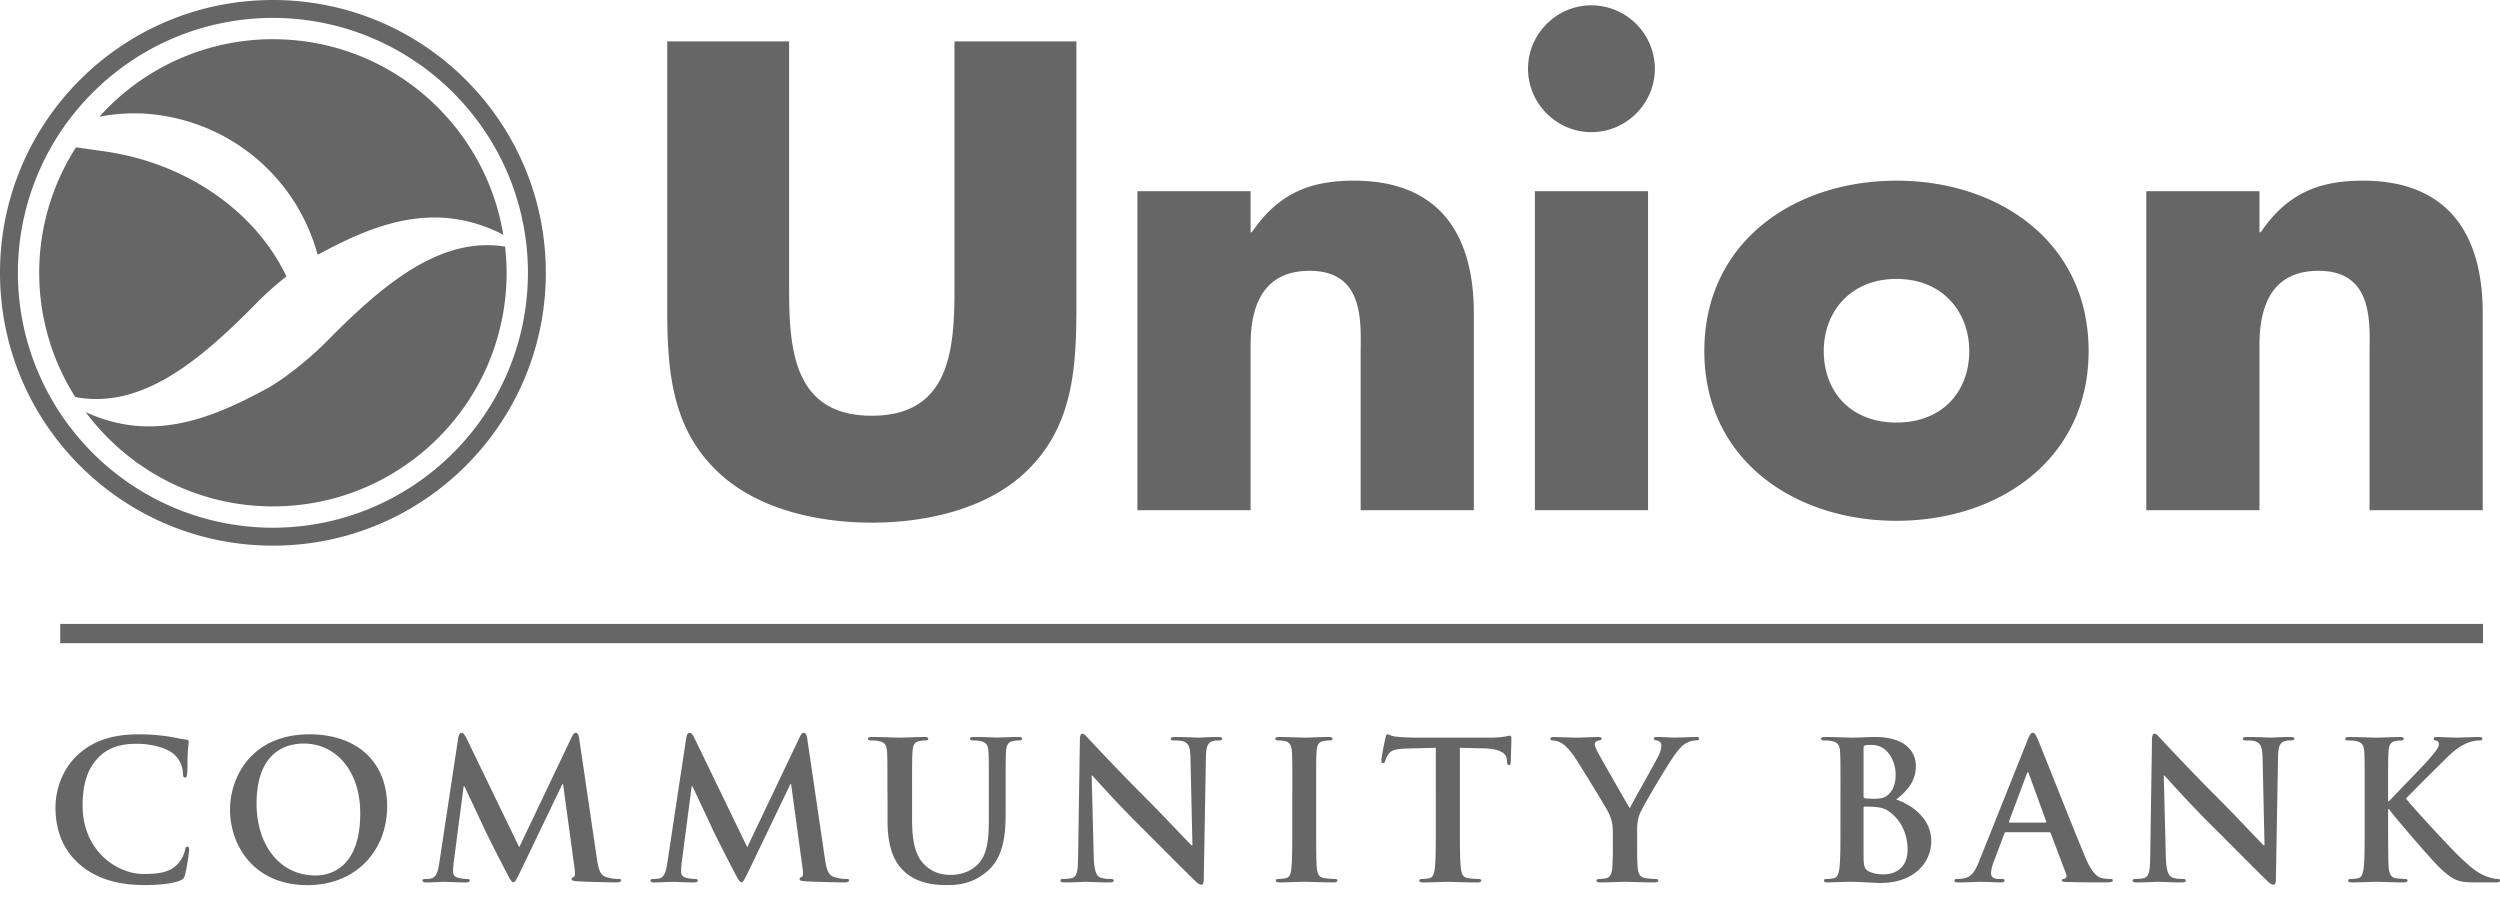 <svg version="1.1" id="Layer_1" xmlns="http://www.w3.org/2000/svg" x="0" y="0" viewBox="0 0 100 36.488" xml:space="preserve"><style>.st0{fill:#666}</style><path class="st0" d="M6.404 4.611a7.649 7.649 0 016.301 5.582c2.3-1.25 4.646-2.151 7.291-.873.051.027.091.052.136.077-.725-4.438-4.569-7.829-9.215-7.829A9.315 9.315 0 003.975 4.67a7.115 7.115 0 012.429-.059zm3.919 7.45c.301-.304.711-.669 1.132-1.005-1.201-2.533-3.908-4.519-7.275-5.001l-1.139-.163a9.287 9.287 0 00-.031 9.989c.042.007.08.012.13.023 2.627.421 4.927-1.543 7.183-3.843zm9.879-2.197c-.016-.003-.027-.003-.043-.007-2.605-.39-4.892 1.565-7.137 3.845-.609.617-1.668 1.475-2.361 1.849-2.287 1.239-4.618 2.145-7.239.929 1.704 2.287 4.421 3.776 7.494 3.776 5.163 0 9.348-4.185 9.348-9.345 0-.354-.023-.702-.062-1.047z"/><path class="st0" d="M0 10.911C0 4.884 4.888 0 10.916 0c6.03 0 10.917 4.884 10.917 10.911 0 6.026-4.887 10.915-10.917 10.915C4.888 21.826 0 16.937 0 10.911zm.715 0c.01 5.63 4.569 10.188 10.201 10.198 5.634-.01 10.192-4.568 10.202-10.198C21.108 5.28 16.551.726 10.916.716 5.283.726.726 5.28.715 10.911zm2.458 23.654c-.754-.662-.954-1.522-.954-2.269 0-.523.162-1.431.9-2.108.554-.508 1.285-.815 2.431-.815.477 0 .761.03 1.115.077.292.039.539.108.77.131.085.008.115.045.115.091 0 .062-.023.154-.039.424-.016.254-.008.677-.023.83-.007.115-.023.178-.092.178-.061 0-.077-.062-.077-.169a1.1 1.1 0 00-.3-.708c-.254-.269-.854-.476-1.561-.476-.67 0-1.108.169-1.446.476-.562.516-.708 1.246-.708 1.992 0 1.831 1.393 2.739 2.424 2.739.684 0 1.1-.077 1.408-.431.131-.146.231-.37.261-.508.023-.123.039-.154.1-.154.054 0 .069.054.069.115 0 .092-.092.762-.169 1.023-.038.131-.069.169-.2.223-.307.124-.892.177-1.385.177-1.054.001-1.94-.23-2.639-.838zm6.028-2.176c0-1.316.869-3.016 3.177-3.016 1.916 0 3.108 1.116 3.108 2.878 0 1.761-1.231 3.154-3.185 3.154-2.207-.001-3.1-1.655-3.1-3.016zm5.209.146c0-1.724-.993-2.793-2.254-2.793-.885 0-1.893.492-1.893 2.408 0 1.6.885 2.869 2.362 2.869.538 0 1.785-.261 1.785-2.484zm3.92-3.024c.023-.131.069-.2.131-.2.061 0 .108.038.208.238l2.1 4.34 2.093-4.393c.061-.124.1-.185.169-.185s.116.078.138.238l.7 4.755c.069.485.146.708.377.777.223.069.377.077.477.077.069 0 .123.007.123.054 0 .061-.092.085-.2.085-.192 0-1.254-.024-1.561-.046-.177-.015-.223-.039-.223-.085 0-.038.03-.062.084-.084.046-.016.069-.116.039-.33l-.462-3.386h-.03l-1.677 3.493c-.177.361-.215.431-.285.431-.069 0-.146-.154-.269-.385a66.2 66.2 0 01-.885-1.746c-.069-.162-.531-1.132-.8-1.708h-.031l-.4 3.062a2.917 2.917 0 00-.023.361c0 .146.1.216.231.246.139.031.246.039.323.039.062 0 .115.015.115.054 0 .069-.069.085-.184.085-.323 0-.669-.024-.808-.024-.146 0-.515.024-.762.024-.077 0-.138-.016-.138-.085 0-.038.046-.054.123-.054.061 0 .115 0 .231-.023.215-.046.277-.346.316-.608l.76-5.017zm9.121 0c.023-.131.069-.2.131-.2.061 0 .108.038.208.238l2.1 4.34 2.093-4.393c.061-.124.1-.185.169-.185s.115.078.138.238l.7 4.755c.069.485.146.708.377.777.223.069.377.077.477.077.069 0 .123.007.123.054 0 .061-.092.085-.2.085-.192 0-1.253-.024-1.561-.046-.177-.015-.223-.039-.223-.085 0-.038.03-.062.084-.084.046-.016.069-.116.039-.33l-.462-3.386h-.03l-1.677 3.493c-.177.361-.216.431-.284.431-.069 0-.146-.154-.27-.385a66.2 66.2 0 01-.885-1.746c-.069-.162-.531-1.132-.8-1.708h-.031l-.4 3.062a3.125 3.125 0 00-.023.361c0 .146.1.216.231.246.139.031.246.039.323.039.062 0 .115.015.115.054 0 .069-.069.085-.184.085-.323 0-.67-.024-.808-.024-.146 0-.515.024-.762.024-.077 0-.138-.016-.138-.085 0-.038.046-.054.123-.054.062 0 .115 0 .231-.023.215-.046.277-.346.316-.608l.76-5.017zm8.046 2.2c0-1.169 0-1.385-.015-1.631-.015-.262-.077-.384-.331-.438a1.524 1.524 0 00-.3-.024c-.085 0-.131-.015-.131-.069 0-.053.054-.069.169-.069.408 0 .893.024 1.124.024.185 0 .669-.024.946-.024.116 0 .17.016.17.069 0 .055-.046.069-.123.069-.084 0-.131.007-.223.024-.208.037-.269.169-.284.438-.016.246-.016.463-.016 1.631v1.077c0 1.114.223 1.584.6 1.892.346.284.7.315.962.315.339 0 .754-.108 1.062-.415.423-.424.446-1.115.446-1.908v-.962c0-1.169 0-1.385-.015-1.631-.016-.262-.077-.384-.331-.438-.062-.016-.193-.024-.277-.024s-.13-.015-.13-.069c0-.053.054-.069.162-.069.392 0 .877.024.885.024.092 0 .577-.024.877-.024.108 0 .162.016.162.069 0 .055-.046.069-.138.069-.084 0-.131.007-.223.024-.208.037-.27.169-.285.438-.015.246-.015.463-.015 1.631v.824c0 .854-.085 1.761-.731 2.315-.546.469-1.1.554-1.6.554-.408 0-1.146-.023-1.708-.531-.393-.354-.685-.923-.685-2.039v-1.122h-.004zm8.252 2.539c.015.6.115.8.269.853a1.2 1.2 0 00.4.055c.084 0 .131.015.131.061 0 .062-.069.078-.177.078-.5 0-.808-.024-.953-.024-.07 0-.431.024-.831.024-.1 0-.169-.008-.169-.078 0-.046.046-.061.123-.061.1 0 .239-.008.346-.039.2-.062.231-.284.238-.954l.069-4.554c0-.155.023-.262.1-.262.085 0 .154.1.285.239a99.18 99.18 0 002.385 2.469c.523.522 1.562 1.631 1.693 1.754h.039l-.077-3.454c-.008-.469-.077-.615-.261-.692-.116-.047-.3-.047-.408-.047-.092 0-.123-.023-.123-.069 0-.061.085-.069.2-.069.4 0 .769.024.931.024.084 0 .377-.024.754-.024.1 0 .177.008.177.069 0 .047-.046.069-.138.069-.078 0-.139 0-.231.024-.215.061-.277.223-.285.654l-.085 4.854c0 .169-.03.239-.1.239-.085 0-.177-.085-.261-.17-.484-.461-1.47-1.468-2.27-2.261-.839-.832-1.693-1.793-1.831-1.939h-.023l.083 3.231zm7.944-2.539c0-1.169 0-1.385-.016-1.631-.014-.262-.092-.391-.261-.431a1.056 1.056 0 00-.277-.031c-.077 0-.124-.015-.124-.077 0-.045.062-.061.185-.061.293 0 .777.024 1 .024.193 0 .646-.024.938-.024.101 0 .162.016.162.061 0 .062-.047.077-.124.077-.076 0-.138.007-.23.024-.208.037-.27.169-.285.438-.015.246-.015.463-.015 1.631v1.353c0 .746 0 1.354.03 1.685.024.208.077.346.308.377.108.015.276.031.392.031.085 0 .123.024.123.061 0 .054-.061.078-.146.078-.508 0-.992-.024-1.2-.024-.177 0-.661.024-.969.024-.1 0-.154-.024-.154-.078 0-.037.031-.061.123-.061.115 0 .207-.016.277-.031.154-.03.2-.162.223-.385.038-.323.038-.931.038-1.678v-1.352h.002zm5.739-1.8l-1.145.031c-.447.015-.632.054-.747.223a.912.912 0 00-.132.269c-.014.061-.038.091-.084.091-.053 0-.068-.037-.068-.122 0-.123.145-.823.161-.884.024-.1.046-.146.092-.146.061 0 .139.077.332.092.223.024.515.039.769.039h3.046c.247 0 .415-.024.531-.039.115-.022.177-.038.208-.038.054 0 .061.047.061.163 0 .162-.023.691-.023.892-.008.077-.024.123-.069.123-.062 0-.077-.038-.084-.154l-.009-.085c-.014-.2-.223-.415-.907-.431l-.968-.023v3.154c0 .708 0 1.316.038 1.647.023.216.068.385.301.415.107.015.276.031.391.031.085 0 .124.024.124.061 0 .054-.061.078-.146.078-.508 0-.993-.024-1.208-.024-.178 0-.662.024-.97.024-.099 0-.154-.024-.154-.078 0-.037.031-.061.123-.061.115 0 .208-.016.277-.031.154-.03.2-.2.223-.423.038-.323.038-.931.038-1.639l-.001-3.155zm7.082 3.393c0-.415-.076-.585-.177-.808-.054-.123-1.084-1.815-1.353-2.216-.193-.284-.386-.476-.531-.561a.781.781 0 00-.323-.1c-.062 0-.117-.015-.117-.069 0-.046.055-.069.148-.069.138 0 .715.024.969.024.162 0 .476-.024.823-.024.077 0 .115.024.115.069 0 .047-.053.055-.169.084a.14.14 0 00-.107.138c0 .062.038.154.092.262.108.23 1.184 2.084 1.307 2.3.077-.184 1.047-1.876 1.154-2.116a.985.985 0 00.108-.4c0-.076-.03-.161-.16-.193-.07-.014-.139-.03-.139-.077 0-.053.038-.069.13-.069.254 0 .5.024.723.024.17 0 .678-.024.823-.024.085 0 .138.016.138.061 0 .055-.061.077-.145.077a.84.84 0 00-.339.092c-.162.077-.247.168-.415.378-.255.308-1.331 2.115-1.469 2.447-.115.276-.115.515-.115.769v.631c0 .123 0 .446.023.77.015.223.085.392.316.423.108.015.277.031.384.031.085 0 .123.024.123.061 0 .054-.061.078-.162.078-.485 0-.969-.024-1.178-.024-.192 0-.677.024-.962.024-.108 0-.169-.016-.169-.078 0-.037.038-.061.123-.061.108 0 .201-.016.269-.031.155-.03.224-.2.24-.423.022-.323.022-.646.022-.77v-.63zm9.105-1.593c0-1.169 0-1.385-.016-1.631-.015-.262-.077-.384-.331-.438a1.513 1.513 0 00-.299-.024c-.085 0-.131-.015-.131-.069 0-.053.054-.069.169-.069.408 0 .892.024 1.045.024.378 0 .678-.024.94-.024 1.392 0 1.639.746 1.639 1.154 0 .631-.362 1.009-.786 1.347.631.216 1.401.762 1.401 1.662 0 .822-.638 1.677-2.054 1.677-.093 0-.315-.016-.538-.023a9.758 9.758 0 00-.578-.024c-.085 0-.254 0-.438.008-.178 0-.378.016-.531.016-.101 0-.155-.024-.155-.078 0-.037.03-.061.124-.061.115 0 .207-.016.276-.031.155-.03.193-.2.223-.423.039-.323.039-.931.039-1.639v-1.354h.001zm.923.131c0 .061.022.077.053.084.07.016.185.024.362.024.253 0 .423-.031.554-.146.2-.162.315-.439.315-.815 0-.516-.3-1.193-.962-1.193-.108 0-.177 0-.253.016-.054.015-.069.046-.069.131v1.899zm1.016.616c-.163-.116-.339-.169-.639-.186-.139-.007-.217-.007-.332-.007-.03 0-.045.016-.045.054v1.824c0 .508.022.638.269.739.207.084.384.091.561.091.346 0 .931-.184.931-.984.001-.478-.162-1.124-.745-1.531zm4.684.83c-.038 0-.055.016-.07.062l-.414 1.1a1.46 1.46 0 00-.116.469c0 .138.069.239.308.239h.115c.092 0 .115.015.115.061 0 .062-.047.078-.131.078-.247 0-.577-.024-.816-.024-.085 0-.508.024-.907.024-.101 0-.146-.016-.146-.078 0-.046.03-.061.092-.061.069 0 .177-.008.238-.016.355-.046.5-.307.655-.692l1.93-4.832c.093-.222.138-.307.216-.307.068 0 .115.069.192.246.184.423 1.415 3.562 1.908 4.732.292.692.515.8.677.838.116.023.231.031.323.031.061 0 .101.007.101.061 0 .062-.07.078-.355.078-.277 0-.839 0-1.454-.016-.139-.008-.231-.008-.231-.062 0-.046.031-.061.108-.069.054-.015.108-.085.069-.178l-.615-1.63c-.016-.038-.039-.054-.077-.054h-1.715zm1.569-.384c.038 0 .046-.023.038-.047l-.693-1.901c-.007-.03-.015-.068-.038-.068-.024 0-.039.038-.047.068l-.707 1.893c-.007.031 0 .055.03.055h1.417zm4.821 1.346c.016.6.116.8.27.853.131.047.277.055.4.055.084 0 .131.015.131.061 0 .062-.07.078-.177.078-.499 0-.807-.024-.953-.024-.07 0-.432.024-.831.024-.101 0-.169-.008-.169-.078 0-.046.047-.061.122-.061.101 0 .239-.008.347-.039.2-.062.231-.284.238-.954l.069-4.554c0-.155.023-.262.1-.262.085 0 .155.1.285.239.093.1 1.262 1.353 2.385 2.469.523.522 1.563 1.631 1.693 1.754h.039l-.077-3.454c-.007-.469-.078-.615-.261-.692-.117-.047-.3-.047-.408-.047-.092 0-.123-.023-.123-.069 0-.061.084-.069.2-.069.4 0 .769.024.931.024.084 0 .376-.024.754-.024.1 0 .177.008.177.069 0 .047-.047.069-.139.069-.076 0-.138 0-.23.024-.216.061-.277.223-.284.654l-.085 4.854c0 .169-.03.239-.101.239-.084 0-.176-.085-.261-.17-.484-.461-1.468-1.468-2.269-2.261-.839-.832-1.693-1.793-1.831-1.939h-.023l.081 3.231zm8.891-2.2h.038c.261-.285 1.385-1.432 1.608-1.693.216-.254.385-.446.385-.577 0-.083-.03-.138-.108-.154-.069-.014-.099-.03-.099-.077 0-.053.038-.069.122-.069.163 0 .585.024.793.024.239 0 .661-.024.9-.024.078 0 .131.016.131.069 0 .055-.039.069-.115.069-.109 0-.301.031-.446.085-.239.092-.5.254-.832.577-.238.231-1.399 1.385-1.661 1.662.276.361 1.785 1.984 2.084 2.269.339.324.686.67 1.101.832.232.092.385.115.477.115.055 0 .101.015.101.061 0 .054-.038.078-.185.078h-.668c-.232 0-.37 0-.531-.016-.416-.038-.623-.208-.954-.5-.338-.299-1.854-2.077-2.016-2.299l-.085-.116h-.038v.699c0 .708 0 1.316.024 1.647.014.216.085.385.275.415.109.015.277.031.378.031.062 0 .1.024.1.061 0 .054-.061.078-.146.078-.431 0-.915-.024-1.107-.024-.177 0-.662.024-.971.024-.1 0-.153-.024-.153-.078 0-.037.031-.061.123-.061.115 0 .209-.016.277-.031.154-.03.192-.2.223-.423.038-.323.038-.931.038-1.639v-1.353c0-1.169 0-1.385-.015-1.631-.016-.262-.077-.384-.33-.438a1.53 1.53 0 00-.3-.024c-.086 0-.131-.015-.131-.069 0-.053.053-.069.168-.069.408 0 .893.024 1.077.024.185 0 .669-.024.931-.024.108 0 .162.016.162.069 0 .055-.047.069-.108.069-.078 0-.123.007-.217.024-.207.037-.269.169-.284.438-.015.246-.015.463-.015 1.631l-.001.338zM43.056 1.655v10.546c0 2.413-.099 4.801-1.965 6.616-1.567 1.542-4.029 2.089-6.219 2.089-2.189 0-4.651-.548-6.218-2.089-1.865-1.816-1.965-4.204-1.965-6.616V1.655h4.875v9.875c0 2.438.174 5.099 3.308 5.099s3.308-2.661 3.308-5.099V1.655h4.876zm6.969 7.636h.049c1.045-1.542 2.313-2.065 4.079-2.065 3.432 0 4.8 2.164 4.8 5.298v7.885h-4.527v-6.218c0-1.219.199-3.358-2.04-3.358-1.84 0-2.362 1.368-2.362 2.96v6.616h-4.527V7.649h4.527v1.642h.001zm16.17-6.542c0 1.393-1.144 2.537-2.537 2.537s-2.537-1.144-2.537-2.537S62.265.212 63.658.212a2.548 2.548 0 012.537 2.537zm-.273 17.66h-4.527V7.649h4.527v12.76zm17.623-6.367c0 4.328-3.582 6.79-7.686 6.79-4.079 0-7.686-2.438-7.686-6.79s3.582-6.815 7.686-6.815c4.104-.001 7.686 2.462 7.686 6.815zm-10.595 0c0 1.617 1.069 2.86 2.91 2.86s2.91-1.243 2.91-2.86c0-1.567-1.07-2.885-2.91-2.885-1.841 0-2.91 1.318-2.91 2.885zm17.431-4.751h.049c1.045-1.542 2.313-2.065 4.079-2.065 3.433 0 4.8 2.164 4.8 5.298v7.885h-4.527v-6.218c0-1.219.199-3.358-2.04-3.358-1.841 0-2.363 1.368-2.363 2.96v6.616h-4.527V7.649h4.527v1.642h.002zM2.409 25.729v-.771H99.32v.771z"/></svg>